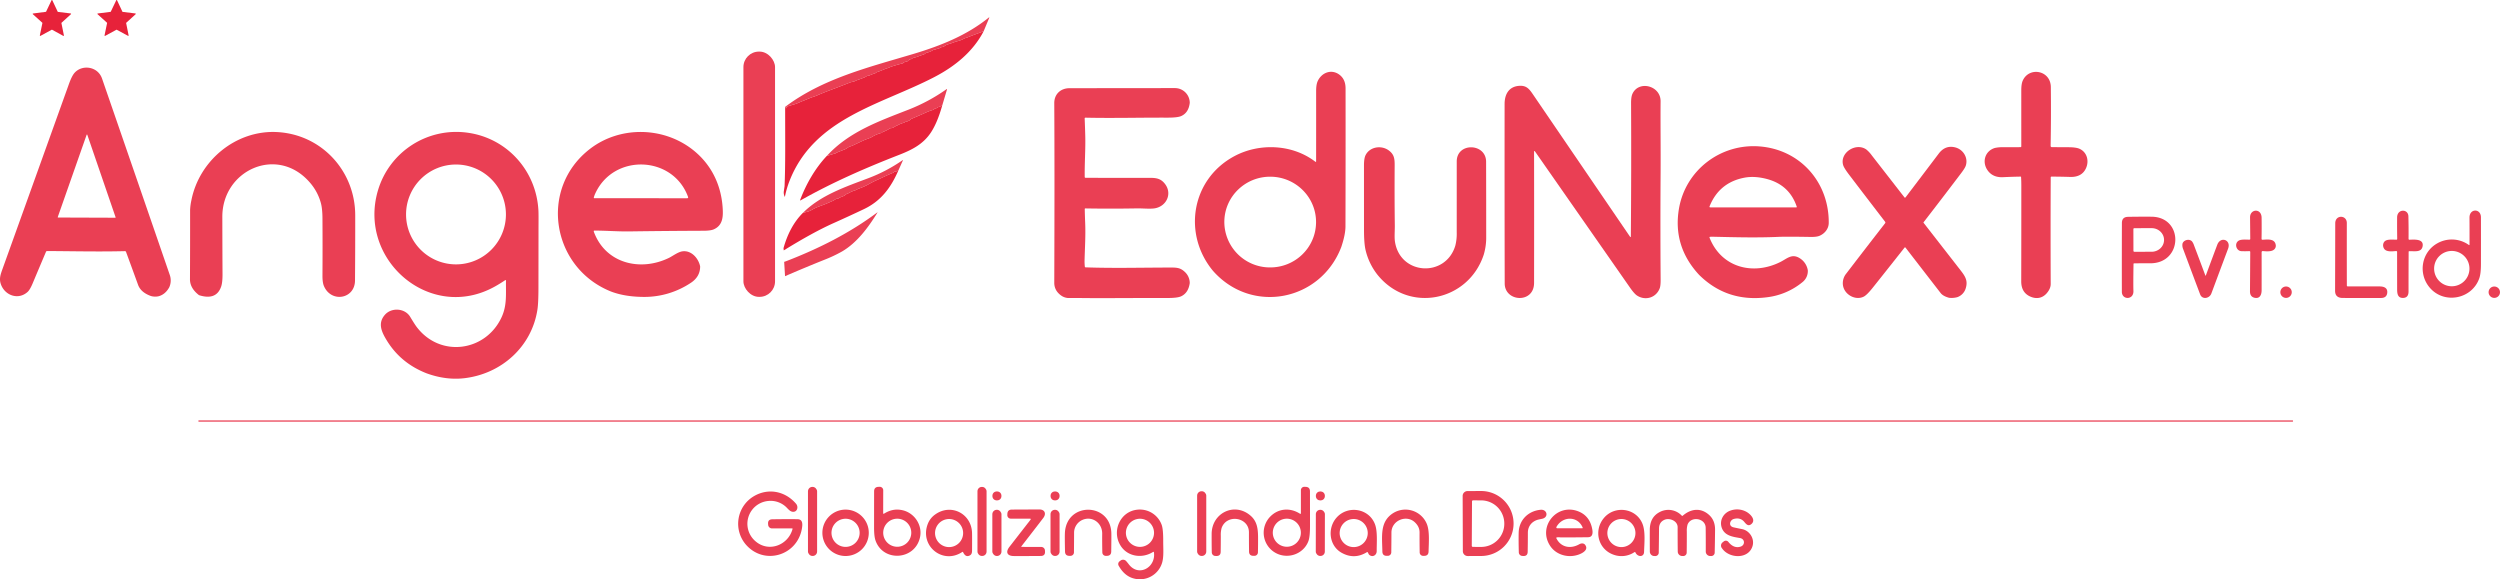 <svg xmlns="http://www.w3.org/2000/svg" width="2325.664" height="538.899" viewBox="0 0 2325.664 538.899">
  <g id="angel_logo" transform="translate(-83.366 -265.787)">
    <path id="Path_716" data-name="Path 716" d="M182.86,286.89,174.12,279a.4.4,0,0,1,.22-.69l11.8-1.49a.376.376,0,0,0,.31-.23l5.07-10.58a.406.406,0,0,1,.73.01l4.96,10.6a.4.4,0,0,0,.31.23l11.8,1.45a.407.407,0,0,1,.22.7l-8.69,7.93a.394.394,0,0,0-.13.37l2.29,11.38a.394.394,0,0,1-.58.43L192,293.48a.424.424,0,0,0-.38,0l-10.41,5.67a.406.406,0,0,1-.59-.43l2.36-11.46A.374.374,0,0,0,182.86,286.89Z" fill="#e7223a"/>
    <path id="Path_717" data-name="Path 717" d="M122.68,286.9l-8.74-7.88a.394.394,0,0,1,.21-.69l11.83-1.53a.376.376,0,0,0,.31-.23l5.02-10.54a.4.4,0,0,1,.72,0l4.99,10.6a.4.4,0,0,0,.31.23l11.81,1.44a.409.409,0,0,1,.22.7l-8.72,7.94a.394.394,0,0,0-.13.37l2.31,11.43a.4.4,0,0,1-.58.43l-10.39-5.7a.4.4,0,0,0-.38-.01l-10.46,5.69a.4.4,0,0,1-.58-.43l2.37-11.45a.374.374,0,0,0-.12-.37Z" fill="#e7223a"/>
    <path id="Path_718" data-name="Path 718" d="M998.4,294.9q-8.325,2.955-15.85,6a9.766,9.766,0,0,0-2.44.83,18.838,18.838,0,0,1-4.82,2.02c-2.3.65-3.95,1.17-4.96,1.58-2.95,1.17-6.49,1.88-7.93,3.03a6.662,6.662,0,0,1-.82.57,4.916,4.916,0,0,1-2.31.71,1.709,1.709,0,0,0-.96.35,6.039,6.039,0,0,1-2.79,1.19,5.059,5.059,0,0,0-.87.23,12.769,12.769,0,0,1-2.44.65,2.158,2.158,0,0,0-.79.3,19.629,19.629,0,0,1-5.87,2.44c-1.25.29-1.98,1.46-3.34,1.84a40.834,40.834,0,0,0-5.08,1.8,18.82,18.82,0,0,1-2.91.83,7.853,7.853,0,0,0-2.93,1.37,1.194,1.194,0,0,1-.79.24,1.26,1.26,0,0,0-1.45.92.938.938,0,0,1-.67.69l-4.39,1.35a.5.5,0,0,0-.38.44.425.425,0,0,1-.35.39q-5.385,1.365-10.66,3.06a14.363,14.363,0,0,0-1.63.69c-1.29.63-3.05,1.01-4.19,1.5-2.53,1.11-5.11,2.11-7.73,3.02a2.192,2.192,0,0,0-.77.47,2.122,2.122,0,0,1-.77.5q-2.79.93-5.46,2.1a4.455,4.455,0,0,1-1.33.3c-1.17.12-2.2,1.1-2.99,1.41-2.31.94-4.66,1.82-7.03,2.63a16.279,16.279,0,0,0-1.82.81c-1.53.74-3.46.84-4.77,1.36q-9.24,3.675-18.56,7.15-6.18,2.31-12.23,4.94c-.98.43-2.21.88-3.7,1.37-3.11,1.01-6.41,2.58-9.15,3.62s-5.29,2.41-8.09,3.21q-3.465.99-6.9,2.13a.485.485,0,0,0-.36.5v.35a.529.529,0,0,1-.61.61,1.054,1.054,0,0,1-.75-.45v-.74c35.12-26.54,78.34-36.96,119.74-49.38,25.43-7.63,49.58-17.42,69.55-33.59q.945-.765.48.36Z" fill="#ea3f54"/>
    <path id="Path_719" data-name="Path 719" d="M998.4,294.9c-10.1,19.28-26.88,32.7-45.73,42.52-49.59,25.84-111.76,37.78-134.82,96.61a84.849,84.849,0,0,0-4.34,14.99,8.594,8.594,0,0,1-.94-5.52c.43-2.98.64-4.5.65-4.56.85-20.35.56-41.53.54-72.99a1.054,1.054,0,0,0,.75.45.529.529,0,0,0,.61-.61v-.35a.485.485,0,0,1,.36-.5q3.435-1.14,6.9-2.13c2.8-.8,5.34-2.17,8.09-3.21s6.04-2.61,9.15-3.62c1.49-.49,2.72-.94,3.7-1.37q6.045-2.625,12.23-4.94,9.315-3.465,18.56-7.15c1.31-.52,3.24-.62,4.77-1.36a16.278,16.278,0,0,1,1.82-.81c2.37-.81,4.72-1.69,7.03-2.63.79-.31,1.82-1.29,2.99-1.41a4.455,4.455,0,0,0,1.33-.3q2.67-1.17,5.46-2.1a2.122,2.122,0,0,0,.77-.5,2.191,2.191,0,0,1,.77-.47c2.62-.91,5.2-1.91,7.73-3.02,1.14-.49,2.9-.87,4.19-1.5a14.363,14.363,0,0,1,1.63-.69q5.28-1.7,10.66-3.06a.425.425,0,0,0,.35-.39.5.5,0,0,1,.38-.44l4.39-1.35a.938.938,0,0,0,.67-.69,1.26,1.26,0,0,1,1.45-.92,1.194,1.194,0,0,0,.79-.24,7.853,7.853,0,0,1,2.93-1.37,18.825,18.825,0,0,0,2.91-.83,40.835,40.835,0,0,1,5.08-1.8c1.36-.38,2.09-1.55,3.34-1.84a19.628,19.628,0,0,0,5.87-2.44,2.16,2.16,0,0,1,.79-.3,12.77,12.77,0,0,0,2.44-.65,5.055,5.055,0,0,1,.87-.23,6.039,6.039,0,0,0,2.79-1.19,1.709,1.709,0,0,1,.96-.35,4.916,4.916,0,0,0,2.31-.71,6.661,6.661,0,0,0,.82-.57c1.44-1.15,4.98-1.86,7.93-3.03,1.01-.41,2.66-.93,4.96-1.58a18.838,18.838,0,0,0,4.82-2.02,9.764,9.764,0,0,1,2.44-.83Q990.08,297.855,998.4,294.9Z" fill="#e7223a"/>
    <rect id="Rectangle_12983" data-name="Rectangle 12983" width="29.42" height="228.16" rx="14.42" transform="translate(774.94 313.79)" fill="#ea3f54"/>
    <path id="Path_724" data-name="Path 724" d="M240.8,533.09q-3.72,6.7-10.05,8.33a14.6,14.6,0,0,1-6.98-.25q-9.42-3.375-11.98-10.46-5.475-15.12-11.17-30.57a1.082,1.082,0,0,0-1.07-.72c-24.08.61-48.26.03-72.3-.1a1.184,1.184,0,0,0-1.11.73q-6.225,14.64-12.36,29.27-2.535,6.06-4.8,8.08c-8.5,7.59-20.5,3.43-24.49-6.39-2.3-5.67-.72-9.65,1.6-16.11q30.735-85.515,61.44-171.07,2.745-7.62,5.31-10.42c7.24-7.9,21.57-5.77,25.44,5.42q31.515,91.215,62.93,182.46a15.473,15.473,0,0,1-.41,11.8ZM137.1,467.7a.325.325,0,0,0,.31.44l53.18.19a.328.328,0,0,0,.31-.44l-26.32-76.71a.33.33,0,0,0-.62,0Z" fill="#ea3f54"/>
    <path id="Path_725" data-name="Path 725" d="M1331.16,495.45c-19.15,50.45-83.46,63.23-119.53,22.14-28.25-34.29-19.96-85.26,20.2-106.62,23.27-12.38,53.99-11.06,75.23,5.34a.4.4,0,0,0,.64-.31q.045-32.61.02-65.36c-.01-3.98.44-7.01,1.33-9.08,3.5-8.09,12.78-12,20.42-6.21q5.625,4.275,5.63,12.65.09,64.245-.09,128.5Q1334.99,483.91,1331.16,495.45Zm-23.52-22.41c.37-23.3-18.43-42.49-42-42.865s-42.96,18.225-43.32,41.525a42.44,42.44,0,0,0,42,42.865C1287.89,514.94,1307.28,496.34,1307.64,473.04Z" fill="#ea3f54"/>
    <path id="Path_726" data-name="Path 726" d="M1963.5,430.47a.4.4,0,0,0-.41-.39q-8.2.135-16.33.53-9.66.465-14.48-6.49c-5.35-7.72-2.37-17.86,6.76-20.67a30.756,30.756,0,0,1,8-.7q8.025,0,15.95-.07a.726.726,0,0,0,.72-.73q-.015-26.115-.01-52.08c-.01-3.97.44-6.99,1.35-9.04,5.85-13.23,25.96-9.78,26.14,5.92q.315,27.495-.2,54.79a1.112,1.112,0,0,0,1.11,1.13q8,.03,15.76.08,7.065.045,10.23,1.55c7.02,3.31,8.89,11.58,5.65,18.3q-3.945,8.145-14.68,7.78-8.58-.285-17.27-.3a.713.713,0,0,0-.71.71q-.225,49.59-.01,99.21.015,4.14-3.5,8.35c-3.97,4.77-9.48,5.88-15.21,3.45q-8.73-3.7-8.71-14.3.1-44.625.08-89.25C1963.73,435.62,1963.65,433.02,1963.5,430.47Z" fill="#ea3f54"/>
    <path id="Path_729" data-name="Path 729" d="M1600.21,486.31a.181.181,0,0,0,.27-.16q.525-62.19.22-124.28-.03-5.82,1.17-8.57c5.74-13.15,26.41-7.93,26.29,6.7-.18,22.16.16,44.33.01,66.49q-.345,49.71.03,99.42.045,5.685-.86,8.07c-3.35,8.84-13.34,11.75-21.04,6.79q-2.58-1.665-6.62-7.45Q1555.5,470,1511.48,406.9c-.69-.98-1.03-.87-1.03.33q.135,60.45.01,121.77c-.04,19.42-27.28,17.72-27.32.5q-.18-83.505-.1-167c.01-9.06,4.02-16.36,13.91-16.88,5.99-.32,8.67,2.41,12.08,7.4q45.27,66.345,90.51,132.69a1.935,1.935,0,0,0,.67.6Z" fill="#ea3f54"/>
    <path id="Path_730" data-name="Path 730" d="M1190.16,361.46q-1.035,9.18-7.97,12.29-3.39,1.515-13.1,1.48c-24.63-.1-49.28.56-73.91.07l-1.94-.04a.723.723,0,0,0-.84.85q.345,8.115.55,16.1c.32,12.25-.69,25.52-.5,38.29a.7.7,0,0,0,.7.68q30.06.135,60.26.06c6.26-.02,10.19,1,13.81,5.79,6.82,9.03,1.28,20.77-9.72,22.57-4.32.71-11.48-.05-16.34.04q-24.1.435-48.1.03a.573.573,0,0,0-.59.59q.135,6.42.4,12.83c.49,11.61-.27,23.12-.57,34.66a42.65,42.65,0,0,0,.27,6.16.584.584,0,0,0,.62.58c25.6.92,51.5.23,77.12.19,6.89-.01,10.58-.28,15.09,3.91a14.146,14.146,0,0,1,4.75,10.55q-1.275,9.135-8.04,12.3-3.345,1.56-12.44,1.56-29.16-.015-58.33.15c-10.6.07-22.88-.2-34.34-.13a12.431,12.431,0,0,1-6.25-2.15q-6.66-4.6-6.63-12.12.375-103.71,0-167c-.05-8.41,5.95-13.89,14.13-13.91q49.005-.075,98-.1a13.782,13.782,0,0,1,13.909,13.72Z" fill="#ea3f54"/>
    <path id="Path_731" data-name="Path 731" d="M959.88,363.96A24.3,24.3,0,0,1,956,365.5a1.944,1.944,0,0,0-.64.49,1.356,1.356,0,0,1-.84.42,4.05,4.05,0,0,0-2.42,1.17,1.674,1.674,0,0,1-.77.45c-4.23,1.09-8.94,3.57-11.77,4.74q-4.32,1.8-8.58,3.72a1.6,1.6,0,0,0-.59.45c-1.07,1.27-2.08,1.23-3.45,1.99a1.489,1.489,0,0,1-.9.19,1.122,1.122,0,0,0-.95.41,1.4,1.4,0,0,1-.44.29,33.386,33.386,0,0,0-4.56,1.62c-1.03.56-2.08,1.07-3.16,1.53-1.43.62-2.6,1.98-4.7,2.01a1.743,1.743,0,0,0-.97.28,40.2,40.2,0,0,1-7.24,3.56.1.1,0,0,0-.04.15.289.289,0,0,1,.04.25.1.1,0,0,1-.07.08,31.866,31.866,0,0,0-9.35,3.79c-2.28,1.39-5.11,2.05-7.1,2.96q-5.475,2.505-10.91,5.11c-1.18.56-3.16.98-4.38,1.83a16.973,16.973,0,0,1-2.95,1.77q-3.78,1.44-7.51,2.99a1.509,1.509,0,0,0-.46.27,2.079,2.079,0,0,1-.38.33l-8.37,2.48c20.53-22.45,48.5-32.29,75.96-43.03a165.151,165.151,0,0,0,35.26-18.96c.53-.37.7-.25.51.37Z" fill="#ea3f54"/>
    <path id="Path_733" data-name="Path 733" d="M959.88,363.96q-4.455,15.81-10.44,24.95c-7.2,11.03-17.76,16.3-29.62,20.92-31.59,12.32-62.05,25.62-91.55,42.27-.57.32-.74.17-.51-.44,5.5-14.57,13.93-29.35,24.78-40.83l8.37-2.48a2.077,2.077,0,0,0,.38-.33,1.508,1.508,0,0,1,.46-.27q3.735-1.545,7.51-2.99a16.976,16.976,0,0,0,2.95-1.77c1.22-.85,3.2-1.27,4.38-1.83q5.445-2.6,10.91-5.11c1.99-.91,4.82-1.57,7.1-2.96a31.863,31.863,0,0,1,9.35-3.79.1.1,0,0,0,.07-.08.289.289,0,0,0-.04-.25.1.1,0,0,1,.04-.15,40.189,40.189,0,0,0,7.24-3.56,1.743,1.743,0,0,1,.97-.28c2.1-.03,3.27-1.39,4.7-2.01,1.08-.46,2.13-.97,3.16-1.53a33.394,33.394,0,0,1,4.56-1.62,1.4,1.4,0,0,0,.44-.29,1.122,1.122,0,0,1,.95-.41,1.489,1.489,0,0,0,.9-.19c1.37-.76,2.38-.72,3.45-1.99a1.6,1.6,0,0,1,.59-.45q4.26-1.92,8.58-3.72c2.83-1.17,7.54-3.65,11.77-4.74a1.674,1.674,0,0,0,.77-.45,4.05,4.05,0,0,1,2.42-1.17,1.357,1.357,0,0,0,.84-.42,1.943,1.943,0,0,1,.64-.49,24.3,24.3,0,0,0,3.88-1.54Z" fill="#e7223a"/>
    <path id="Path_737" data-name="Path 737" d="M371.14,435.04c-30.21-34.15-81.02-10.86-80.95,32.46q.045,26.625.18,53.24.045,8-1.35,11.87-4.575,12.8-20.51,7.76-8.475-6.5-8.42-14.86.165-32.265.12-64.51a52.046,52.046,0,0,1,1.16-8.72c7.26-37.3,41.6-65.62,79.71-63.64,41.43,2.15,72.69,36.17,72.74,77.36q.045,30.375-.2,60.75c-.13,17.35-22.33,20.99-28.97,4.97-.89-2.14-1.33-5.35-1.3-9.62q.165-26.37,0-52.71-.045-9.45-1.46-14.64a48.172,48.172,0,0,0-10.75-19.71Z" fill="#ea3f54"/>
    <path id="Path_738" data-name="Path 738" d="M584.32,477.78q-.015,28.005-.06,55.97-.015,14-.93,19.95c-5.23,34.5-33.35,59.8-67.84,63.9q-17.265,2.055-35.39-4.57-23.895-9.375-36.8-30.34c-5.06-8.23-8.68-16.19-1.92-23.99,6.15-7.11,18.68-6.32,23.57,1.84q4.185,6.96,6.05,9.42c21.87,28.85,64.18,23.01,78.99-9.09,5.24-11.33,3.84-22.09,4.08-34.08a.454.454,0,0,0-.71-.39q-4.8,3.24-9.57,5.9c-60.24,33.7-128.03-24.98-108.77-89.56a75.963,75.963,0,0,1,83.48-53.48c36.61,5.1,63.97,35.44,65.76,72.73Q584.425,465.38,584.32,477.78Zm-30.31-12.5a46.45,46.45,0,1,0-46.45,46.45A46.45,46.45,0,0,0,554.01,465.28Z" fill="#ea3f54"/>
    <path id="Path_739" data-name="Path 739" d="M734.69,513.6q.015,9.705-8.88,15.44A77.782,77.782,0,0,1,682.75,542q-17.64-.03-30.67-4.89c-55.83-22.06-67.79-96.15-19.67-132.97,27.54-21.08,67.52-20.71,95.12.73,16.9,13.14,26.42,31.82,28.04,53.38.62,8.33.61,17.06-8.25,20.91q-2.91,1.26-9.42,1.29-34.635.135-69.27.62c-10.18.15-21.64-.79-32.53-.77a.33.33,0,0,0-.32.25,1.592,1.592,0,0,0,.05.94c10.86,29.43,43.19,37.19,69.86,24.19,3.41-1.67,8.35-5.48,12.42-6.07C726.45,498.4,733.14,506.01,734.69,513.6Zm-97.52-67.91a20.049,20.049,0,0,0-1.39,3.82c-.1.43.07.65.51.65l86.17.05c.95,0,1.27-.45.94-1.35-14.03-38.4-69.02-40.58-86.23-3.17Z" fill="#ea3f54"/>
    <path id="Path_741" data-name="Path 741" d="M1765.1,517.17a13.035,13.035,0,0,1-4.87,11.01,64.027,64.027,0,0,1-33.26,14.17q-37.095,4.7-62.93-20.81-24.7-26.6-18.81-61.54c6.07-35.98,38.9-60.97,75.27-57.98,37.97,3.13,64.43,33.73,64.08,71.23-.06,5.49-3.94,10.06-8.82,11.99q-2.655,1.05-8.18.96-22.455-.39-29.96-.05c-20.02.89-40.09.35-60.12-.12q-1.755-.045-3.33.06a.563.563,0,0,0-.49.77c10.99,27.92,40.57,35.42,66.03,22.57,6.18-3.11,10.6-7.99,17.84-3.47a16.307,16.307,0,0,1,7.55,11.21Zm-38.02-84.86q-11.565-3.06-21.17-1.18-23.22,4.53-32.13,26.47c-.3.73-.05,1.1.74,1.1l79.71.03c.55,0,.73-.26.56-.78Q1747.96,437.835,1727.08,432.31Z" fill="#ea3f54"/>
    <path id="Path_742" data-name="Path 742" d="M1904.25,542.21a19.935,19.935,0,0,1-7.79.59q-5.565-1.53-7.82-4.45-16.365-21.135-32.58-42.13c-.34-.45-.68-.45-1.03-.01q-14.64,18.57-29.44,37.15-5.5,6.9-8.47,8.39c-7.75,3.89-18.2-1.94-19.34-10.76a14.077,14.077,0,0,1,3.07-10.67q18-23.505,36.18-46.88a1.081,1.081,0,0,0,.01-1.33q-16.755-21.78-33.52-43.79-4.665-6.135-5.5-8.83c-3.5-11.5,11.79-21.52,21.58-14.59a29.6,29.6,0,0,1,5.05,5.46q15.2,19.53,30.32,38.98c.37.47.74.47,1.11-.01q15.405-20.235,30.84-40.67,6.03-7.98,15.07-5.82c7.54,1.79,12.43,9.49,10.12,16.93-.48,1.55-1.92,3.9-4.32,7.07q-17.37,22.935-34.98,45.7a.42.42,0,0,0,0,.52l34.41,44.2c4.52,5.81,6.95,9.85,4.79,16.74a12.459,12.459,0,0,1-7.76,8.21Z" fill="#ea3f54"/>
    <path id="Path_743" data-name="Path 743" d="M1463.67,502.61c-14.23,43.53-69.75,55.12-98.99,18.64a59.144,59.144,0,0,1-11-22.97q-1.425-6.135-1.43-18.68-.015-30.06-.02-60.13.015-6.315,1.44-9.24c3.91-8,14.9-9.71,21.92-4.29,4.76,3.67,5.23,7.55,5.19,13.84q-.2,28.035.14,56.06c.05,4.22-.49,10.62.12,14.66,4.73,31.34,47.06,33.7,56.12,3.95a45.006,45.006,0,0,0,1.35-12.52q.015-32.985.01-65.93c0-18,27.27-17.21,27.32.25q.1,35.745.09,71.49a56.2,56.2,0,0,1-2.26,14.87Z" fill="#ea3f54"/>
    <path id="Path_745" data-name="Path 745" d="M919.15,424.26a7.472,7.472,0,0,1-3.53,1.28.984.984,0,0,0-.74.47.968.968,0,0,1-.38.38q-4.875,1.935-9.58,4.2c-2.19,1.05-4.39,2.07-6.62,3.05-1.73.75-3.88,1.86-6.46,3.31a61.246,61.246,0,0,1-9.84,4.42c-1.02.36-1.77,1.04-2.76,1.34a31.6,31.6,0,0,0-6.55,2.8,8.967,8.967,0,0,1-1.23.5c-1.13.38-1.78,1.37-2.68,1.8a34.067,34.067,0,0,1-4.01,1.64,1.3,1.3,0,0,0-.63.42,1.549,1.549,0,0,1-1.02.53c-2.49.22-3.19,1.44-5.16,2.3-2.33,1.03-4.67,2.03-7.02,3.02-2.81,1.17-7.92,2.68-11.66,4.9a18.4,18.4,0,0,1-4.28,1.97q-2.235.63-4.62,1.14c16.53-16.47,39.69-24.2,60.98-32.26a145.465,145.465,0,0,0,31.63-16.65c.37-.25.47-.17.28.24Z" fill="#ea3f54"/>
    <path id="Path_751" data-name="Path 751" d="M919.15,424.26c-7.01,16.09-16.15,28.49-32.13,36.08q-14.085,6.69-28.32,13.05-19.035,8.52-46.24,25.35l-.23-2.1c3.46-12.43,9.21-24.08,18.15-32.91q2.385-.51,4.62-1.14a18.4,18.4,0,0,0,4.28-1.97c3.74-2.22,8.85-3.73,11.66-4.9,2.35-.99,4.69-1.99,7.02-3.02,1.97-.86,2.67-2.08,5.16-2.3a1.549,1.549,0,0,0,1.02-.53,1.3,1.3,0,0,1,.63-.42,34.082,34.082,0,0,0,4.01-1.64c.9-.43,1.55-1.42,2.68-1.8a8.966,8.966,0,0,0,1.23-.5,31.6,31.6,0,0,1,6.55-2.8c.99-.3,1.74-.98,2.76-1.34a61.245,61.245,0,0,0,9.84-4.42c2.58-1.45,4.73-2.56,6.46-3.31,2.23-.98,4.43-2,6.62-3.05q4.71-2.265,9.58-4.2a.968.968,0,0,0,.38-.38.984.984,0,0,1,.74-.47A7.474,7.474,0,0,0,919.15,424.26Z" fill="#e7223a"/>
    <path id="Path_755" data-name="Path 755" d="M2176.7,488.01q-.075-9.825-.18-20.01c-.1-7.86,10.6-8.81,10.74.3q.15,9.99-.05,19.69a.819.819,0,0,0,.86.84c4.32-.21,11.29-1.33,12.3,4.62a4.582,4.582,0,0,1-1.68,4.62c-2.44,1.97-7.23,1.58-10.3,1.28a1.015,1.015,0,0,0-1.11,1.01q.03,17.6,0,35.47c-.01,4.36-1.84,8.17-6.79,6.91q-4.08-1.035-4.04-5.99.135-18.375.24-36.55a.785.785,0,0,0-.83-.8c-2.49.13-4.94.14-7.37.04-4.76-.2-6.86-6.99-2.67-9.7,2.32-1.5,7.12-1.02,10.14-.99a.726.726,0,0,0,.74-.74Z" fill="#ea3f54"/>
    <path id="Path_756" data-name="Path 756" d="M2324.04,500.04q-.105,18.48-.1,36.96,0,6.015-5.44,5.94c-4.57-.05-5.16-3.98-5.16-7.92q-.03-17.52-.04-34.92a.789.789,0,0,0-.86-.78c-3.36.29-8.9,1.04-11.08-1.99-1.69-2.35-1.43-5.94,1.1-7.56,2.37-1.51,7.11-1.06,10.18-.99a.744.744,0,0,0,.77-.76q-.165-10-.09-20.01c.07-8.06,10.32-8.13,10.5-1.01q.255,10.65.14,21.02a.773.773,0,0,0,.8.78c4.37-.16,13.92-1.06,12.2,6.48-1.28,5.61-7.91,3.97-12.39,4.2a.507.507,0,0,0-.53.56Z" fill="#ea3f54"/>
    <path id="Path_757" data-name="Path 757" d="M2380.67,493.23q.06-12.315-.03-24.98c-.05-8.68,10.64-8.78,10.66-.25q.045,21.705,0,43.41-.015,8.76-1.46,13.01c-6.61,19.62-32.78,24.85-46.28,8.83-10.86-12.89-7.75-32.68,7.12-41.09a27.307,27.307,0,0,1,29.27,1.44C2380.43,493.94,2380.67,493.82,2380.67,493.23Zm-.06,22.43a16.43,16.43,0,1,0-16.43,16.43,16.43,16.43,0,0,0,16.43-16.43Z" fill="#ea3f54"/>
    <path id="Path_759" data-name="Path 759" d="M813.66,522.71l-.81-13.34c.61-.17,1.49-.47,2.64-.92,29.8-11.55,58.3-25.86,83.9-44.98.35-.26.41-.21.18.16-8.49,13.77-18.91,27.91-32.86,36.08a127.853,127.853,0,0,1-16.48,7.76Q831.87,514.835,813.66,522.71Z" fill="#ea3f54"/>
    <path id="Path_760" data-name="Path 760" d="M2068.1,511.34q-.3,18.825-.08,25.16c.3,8.49-10.74,8.44-10.76.75q-.075-32,.04-64c.01-3.77,1.91-5.68,5.7-5.75q10.875-.2,21.75-.12c30.31.2,29.4,43.59-1.25,43.33q-7.425-.06-14.86.08a.5.5,0,0,0-.54.55Zm-.12-32.42.04,20.22a.864.864,0,0,0,.87.87l16.06-.02c6.39-.02,11.56-4.92,11.55-10.95v-.1c-.01-6.04-5.2-10.93-11.59-10.91l-16.06.02a.871.871,0,0,0-.87.87Z" fill="#ea3f54"/>
    <path id="Path_761" data-name="Path 761" d="M2266.56,531.41a.807.807,0,0,0,.81.81q14.85,0,29.63.02c4.03,0,7.58,1.31,7.14,5.89-.31,3.23-2.28,4.85-5.89,4.86q-17.745.045-35.5-.02-7.155-.015-7.14-6.72.1-31.38.15-62.75c.01-8.14,10.79-7.87,10.77-.25Q2266.49,502.545,2266.56,531.41Z" fill="#ea3f54"/>
    <path id="Path_763" data-name="Path 763" d="M2135.44,521.88q5.2-14.085,10.56-28.37c3.09-8.26,13.13-4.54,10.1,3.55q-7.8,20.865-15.56,41.71c-1.8,4.84-8.55,5.93-10.46.88q-7.875-20.9-15.68-41.83a9.507,9.507,0,0,1-.77-5.24c.86-3.51,6.27-5.03,8.87-2.24a11.642,11.642,0,0,1,1.83,3.5q5.355,14.085,10.53,28.04C2135.05,522.41,2135.25,522.41,2135.44,521.88Z" fill="#ea3f54"/>
    <circle id="Ellipse_46" data-name="Ellipse 46" cx="5.32" cy="5.32" r="5.32" transform="translate(2204.68 532.29)" fill="#ea3f54"/>
    <circle id="Ellipse_47" data-name="Ellipse 47" cx="5.31" cy="5.31" r="5.31" transform="translate(2398.41 532.3)" fill="#ea3f54"/>
    <rect id="Rectangle_12984" data-name="Rectangle 12984" width="1948.62" height="1.16" rx="0.4" transform="translate(267.9 656.88)" fill="#ea3f54"/>
    <path id="Path_777" data-name="Path 777" d="M904.95,743.28a.476.476,0,0,0,.73.4c5.38-3.4,10.9-4.68,17.22-3.26,11.23,2.52,18.89,14,16.27,25.46-4.83,21.2-34.53,22.97-41.44,2.44q-1.245-3.735-1.25-11.76,0-16.38.04-33.69c.01-2.69,1.35-4.08,4.04-4.19l1.09-.04a3.231,3.231,0,0,1,3.35,3.23Zm26.14,18.09a13.05,13.05,0,1,0-13.05,13.05,13.05,13.05,0,0,0,13.05-13.05Z" fill="#ea3f54"/>
    <path id="Path_778" data-name="Path 778" d="M1292.74,743.73a.518.518,0,0,0,.8-.43V721.83a3.188,3.188,0,0,1,3.31-3.19l1.1.04q4.02.15,4.03,4.18.045,16.3.04,32.21,0,10.185-1.52,14.18c-4.05,10.7-16.26,16.15-27.22,12.36a21.472,21.472,0,0,1-7.74-35.75C1273.08,738.59,1283.8,737.94,1292.74,743.73Zm.77,17.63a13.05,13.05,0,1,0-13.05,13.05A13.05,13.05,0,0,0,1293.51,761.36Z" fill="#ea3f54"/>
    <rect id="Rectangle_12985" data-name="Rectangle 12985" width="8.5" height="64.26" rx="4.11" transform="translate(834.99 718.72)" fill="#ea3f54"/>
    <rect id="Rectangle_12986" data-name="Rectangle 12986" width="8.46" height="64.22" rx="4.02" transform="translate(992.67 718.75)" fill="#ea3f54"/>
    <circle id="Ellipse_48" data-name="Ellipse 48" cx="4.21" cy="4.21" r="4.21" transform="translate(1006.56 722.92)" fill="#ea3f54"/>
    <circle id="Ellipse_49" data-name="Ellipse 49" cx="4.2" cy="4.2" r="4.2" transform="translate(1060.67 722.93)" fill="#ea3f54"/>
    <rect id="Rectangle_12987" data-name="Rectangle 12987" width="8.5" height="60.2" rx="4.08" transform="translate(1197.01 722.77)" fill="#ea3f54"/>
    <path id="Path_779" data-name="Path 779" d="M1444.02,727.16a4.541,4.541,0,0,1,4.52-4.55l12.36-.05a30.209,30.209,0,0,1,30.49,29.91v.42A30.2,30.2,0,0,1,1461.12,783l-12.36.05a4.545,4.545,0,0,1-4.56-4.53Zm8.71,5.05-.22,41.34a1,1,0,0,0,.98.99l7.42.03a21.53,21.53,0,0,0,21.85-21.21v-.64a21.534,21.534,0,0,0-21.63-21.44l-7.42-.04a.967.967,0,0,0-.98.97Z" fill="#ea3f54"/>
    <path id="Path_780" data-name="Path 780" d="M820.65,757.84a.386.386,0,0,0-.37-.49l-18.75.01a3.6,3.6,0,0,1-3.58-3.32l-.06-.84c-.23-2.83,1.08-4.28,3.93-4.33q12.615-.225,23.43-.09c5.09.07,4.82,4.81,4.04,9.09-4.57,24.94-35.08,33.98-52,14.6a29.778,29.778,0,0,1,7.34-45.06c13.31-7.88,29.1-4.86,39.24,6.96,2.75,3.2.85,8.4-3.58,7.44-2.27-.5-3.91-2.66-5.67-4.39a21.029,21.029,0,0,0-16.35-5.62,21.314,21.314,0,0,0-11.8,37.75C798.73,779.88,816.67,772.86,820.65,757.84Z" fill="#ea3f54"/>
    <circle id="Ellipse_50" data-name="Ellipse 50" cx="4.2" cy="4.2" r="4.2" transform="translate(1307.46 722.94)" fill="#ea3f54"/>
    <path id="Path_781" data-name="Path 781" d="M891.56,761.44a21.58,21.58,0,1,1-21.58-21.58A21.58,21.58,0,0,1,891.56,761.44Zm-8.5.01a13.09,13.09,0,1,0-13.09,13.09A13.09,13.09,0,0,0,883.06,761.45Z" fill="#ea3f54"/>
    <path id="Path_782" data-name="Path 782" d="M1033.74,774.54l18.3.06a3.41,3.41,0,0,1,3.39,3.19l.07.96q.27,4.185-3.93,4.23-12.72.12-25.06.07c-6.17-.02-7.98-3.56-4.08-8.58q9.945-12.81,19.69-25.33a.52.52,0,0,0-.41-.84l-18.04-.03a3.234,3.234,0,0,1-3.23-3.36l.04-1.03q.15-4.02,4.17-4.05,13.65-.075,25.6-.11c5.01-.01,6.69,3.9,3.63,7.92q-10.125,13.245-20.39,26.39a.318.318,0,0,0,.25.51Z" fill="#ea3f54"/>
    <path id="Path_783" data-name="Path 783" d="M1090.04,749.56a13.07,13.07,0,0,0-7.49,11.53q-.015,8.475-.12,18.57a3.248,3.248,0,0,1-3.25,3.21h-.97q-4,.015-4.1-4.01-.285-12.945-.11-17.11c1.2-29.23,42.44-28.83,43.21,0q.09,3.555-.1,17.06c-.04,2.67-1.39,4.02-4.05,4.07l-.95.01a3.221,3.221,0,0,1-3.28-3.14q-.225-9.255-.13-17.49C1108.8,752.11,1099.17,745.35,1090.04,749.56Z" fill="#ea3f54"/>
    <path id="Path_784" data-name="Path 784" d="M1156.82,779.52a.472.472,0,0,0-.72-.33c-10.21,6.55-24.3,4.52-30.66-6.38-7.83-13.39.06-31.27,16.02-32.89a21.582,21.582,0,0,1,22.65,14.34q1.41,4.185,1.35,15.11c-.03,6.56.71,14.53-1.12,20.22a21.56,21.56,0,0,1-25.46,14.53q-9.165-2.055-14.67-11.77a3.193,3.193,0,0,1,.89-4.55l.63-.49a3.868,3.868,0,0,1,5.34.52c.97,1.12,1.75,2.08,2.36,2.89C1142.6,802.88,1158.88,793.59,1156.82,779.52Zm.1-18.07a13.08,13.08,0,1,0-13.08,13.08A13.08,13.08,0,0,0,1156.92,761.45Z" fill="#ea3f54"/>
    <path id="Path_785" data-name="Path 785" d="M1245.21,761c.02-14.13-20.62-17.42-25.4-4.08a23.453,23.453,0,0,0-.77,7.25q0,6.99-.11,14.9-.06,4.065-4.13,3.93l-.88-.03a3.383,3.383,0,0,1-3.27-3.29q-.165-5.955-.13-17.18c.05-19.46,21.27-29.98,36.22-16.98,5.89,5.11,6.91,11.72,6.96,19.98q.045,6.615-.12,14.17a3.255,3.255,0,0,1-3.27,3.19l-.96-.01c-2.67-.01-4.01-1.35-4.04-4.02Q1245.2,769.5,1245.21,761Z" fill="#ea3f54"/>
    <path id="Path_786" data-name="Path 786" d="M1399.31,751.44c-7.8-7.05-21.51-1.47-21.53,9.77q-.015,8.145-.15,18.43a3.263,3.263,0,0,1-3.25,3.22h-.96c-2.67.01-4.03-1.33-4.08-4-.26-14.39-2.41-27.57,9.72-35.54a21.544,21.544,0,0,1,31.64,9.88c2.77,6.83,1.8,17.58,1.62,25.65q-.09,3.99-4.08,4.02l-.95.01a3.212,3.212,0,0,1-3.25-3.16q-.15-9.555-.11-18.71Q1403.94,755.655,1399.31,751.44Z" fill="#ea3f54"/>
    <path id="Path_787" data-name="Path 787" d="M1531.59,765.69a.6.6,0,0,0-.39.85c4.24,8.59,13.35,10.09,21.31,5.55,1.77-1.02,4.07-1.14,5.32.39,2.99,3.67-.16,6.52-3.46,8.17-9.77,4.89-22.65,2.38-28.88-6.95-11.97-17.94,6.09-40.05,26.09-32.22q10.905,4.275,13.07,17.02c.57,3.33.21,7-3.9,7.06q-12.81.2-25.62.16a14.813,14.813,0,0,0-3.54-.03Zm24.09-9.08c-4.55-11.07-18.81-10.81-24.42-.6a.834.834,0,0,0,.73,1.23h23.26a.46.46,0,0,0,.43-.63Z" fill="#ea3f54"/>
    <path id="Path_788" data-name="Path 788" d="M1702.49,774.32c4.4-1.35,4.35-7.17-.49-8.01-6.65-1.14-14.38-2.11-16.96-9.64-2.35-6.83,1.63-13.85,8.5-16.04a18.1,18.1,0,0,1,13.78.93c3.93,1.88,10.06,7.75,5.26,11.77-2.71,2.27-4.59.4-6.49-1.95q-3.645-4.485-9.83-2.82c-3.7,1-5.34,6.67-.23,7.79q3.975.885,7.97,1.66c6.86,1.35,11.77,8.79,9.69,15.74-3.78,12.66-22.09,11.63-28.43,2.04a3.829,3.829,0,0,1,.83-5.65l.81-.67a3.016,3.016,0,0,1,4.28.42Q1696.27,776.235,1702.49,774.32Z" fill="#ea3f54"/>
    <path id="Path_789" data-name="Path 789" d="M978.53,779.27c-18.13,12.07-39.91-5.64-32.09-26.06a19.057,19.057,0,0,1,6.99-8.89c14.76-10.48,33.67-.69,34.19,17.18q.105,3.465.02,15.5c-.02,2.32.05,4.42-2.26,5.57-3.06,1.53-4.83-.52-6.09-3.09a.457.457,0,0,0-.76-.21Zm.8-17.6a13.06,13.06,0,1,0-13.06,13.06A13.06,13.06,0,0,0,979.33,761.67Z" fill="#ea3f54"/>
    <rect id="Rectangle_12988" data-name="Rectangle 12988" width="8.5" height="42.98" rx="4.15" transform="translate(1006.5 740.02)" fill="#ea3f54"/>
    <rect id="Rectangle_12989" data-name="Rectangle 12989" width="8.44" height="42.94" rx="4.06" transform="translate(1060.62 740.04)" fill="#ea3f54"/>
    <rect id="Rectangle_12990" data-name="Rectangle 12990" width="8.42" height="42.92" rx="4.03" transform="translate(1307.458 740.043) rotate(0.1)" fill="#ea3f54"/>
    <path id="Path_790" data-name="Path 790" d="M1354.94,779.46q-11.64,7.155-23.47.58c-11.67-6.49-13.52-22.77-4.79-32.68,10.54-11.97,30.62-8.68,35.96,6.64,2.26,6.52,1.4,16.71,1.42,24.5.01,3.91-4.07,6.08-7,3.34-.61-.58-.79-1.48-1.31-2.22a.548.548,0,0,0-.81-.16Zm.79-17.79a13.06,13.06,0,1,0-13.06,13.06A13.06,13.06,0,0,0,1355.73,761.67Z" fill="#ea3f54"/>
    <path id="Path_791" data-name="Path 791" d="M1514.81,749.06c-6.1,1.36-10.12,6.03-10.12,12.32q0,8.13-.17,17.71-.075,4.185-4.25,3.91l-.83-.05a3.4,3.4,0,0,1-3.18-3.3q-.285-10.38-.12-18.28c.24-11.7,8.77-20.25,20.36-21.35,6.24-.59,7.81,7.09,1.33,8.4C1516.82,748.63,1515.81,748.84,1514.81,749.06Z" fill="#ea3f54"/>
    <path id="Path_792" data-name="Path 792" d="M1603.64,779.54a21.437,21.437,0,0,1-19.13,2.3c-14.56-5.03-18.85-22.62-9.02-34.24,10.12-11.96,30.03-9.23,35.86,5.59,2.79,7.07,1.71,17.83,1.44,26.06-.16,5-5.94,4.84-7.94.64a.729.729,0,0,0-1.21-.35Zm1.12-17.87a13.06,13.06,0,1,0-13.06,13.06A13.06,13.06,0,0,0,1604.76,761.67Z" fill="#ea3f54"/>
    <path id="Path_793" data-name="Path 793" d="M1648.77,745.53c7.69-6.65,16.93-7.64,24.59-.64q5.52,5.055,5.47,13.61-.075,10.14-.34,21.4a3.223,3.223,0,0,1-3.31,3.15l-.97-.03a4.143,4.143,0,0,1-4.03-4.16q.045-13.23-.08-22.11c-.11-9.03-13.71-11.11-16.85-2.98a20.43,20.43,0,0,0-.7,6.54q.03,9.555-.11,19.58a3.212,3.212,0,0,1-3.28,3.16l-.97-.03a4.165,4.165,0,0,1-4.07-4.13q-.135-12.375-.1-22.64c.02-5.9-7.47-8.95-12.19-6.94q-5.085,2.16-5.12,8.19-.075,10.905-.26,22.41a3.2,3.2,0,0,1-3.28,3.15l-.96-.02a4.15,4.15,0,0,1-4.06-4.13q-.075-11.775-.04-20.16.045-11.67,8.87-16.43a17.127,17.127,0,0,1,20.89,3.17.588.588,0,0,0,.9.04Z" fill="#ea3f54"/>
  </g>
</svg>
